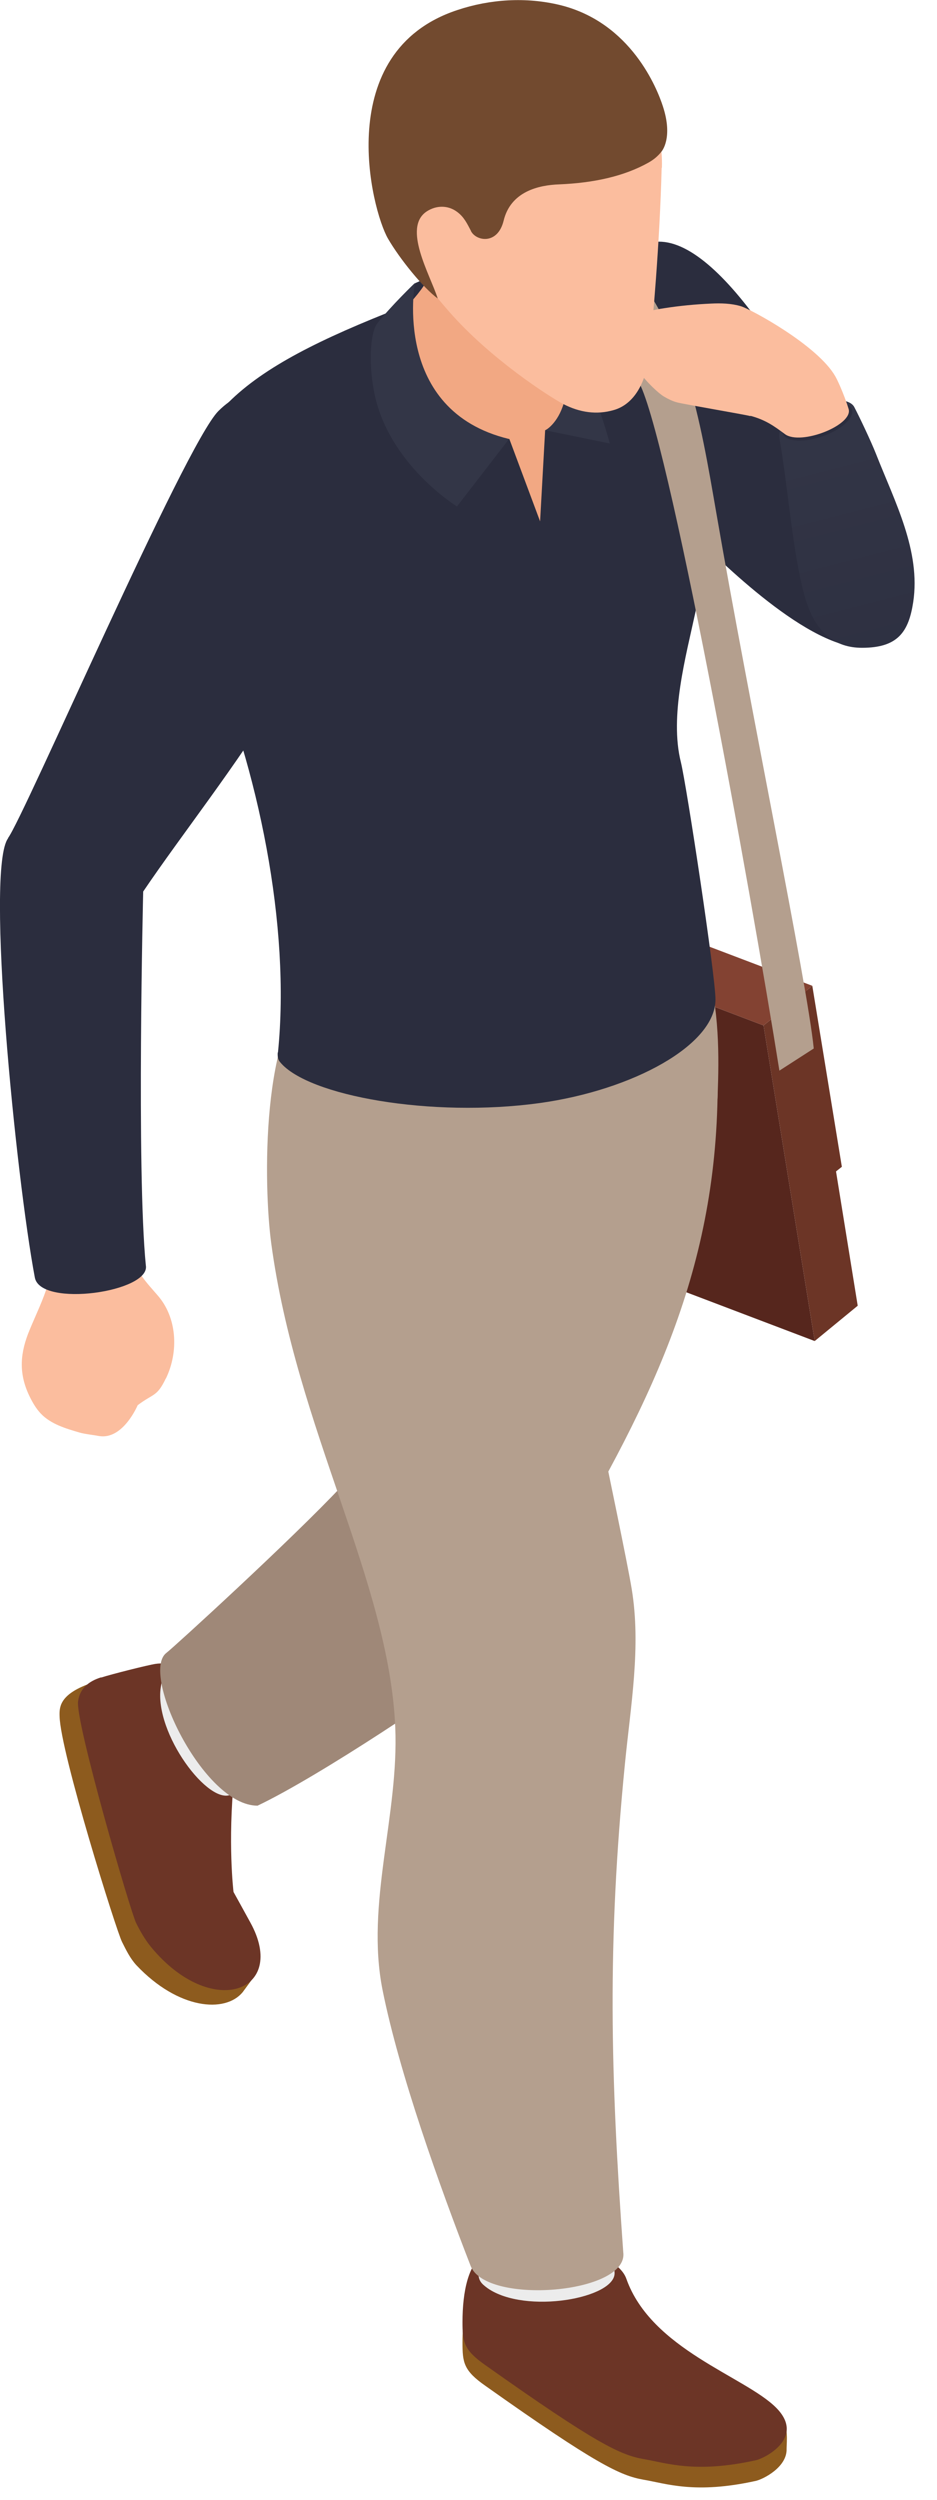 <svg width="39" height="104" viewBox="0 0 39 104" fill="none" xmlns="http://www.w3.org/2000/svg">
<path d="M35.04 48.541L34.75 48.771L33.53 41.241L33.81 41.011L35.04 48.541Z" fill="#6C3526"/>
<path d="M33.53 41.24L15.88 34.541L16.17 34.31L33.81 41.011L33.53 41.24Z" fill="#834232"/>
<path d="M33.91 55.791L16.27 49.091L14.14 35.961L31.78 42.661L33.91 55.791Z" fill="#56261D"/>
<path d="M35.7 54.321L33.91 55.791L31.78 42.661L33.58 41.201L35.7 54.321Z" fill="#6C3526"/>
<path d="M31.78 42.661L14.14 35.961L15.93 34.501L33.58 41.201L31.78 42.661Z" fill="#834232"/>
<path d="M27.041 10.09L28.68 22.08C28.881 22.19 32.461 26.08 35.12 26.82C36.211 27.12 37.48 24.78 35.961 21.35C33.391 15.54 29.66 9.46 27.041 10.1V10.09Z" fill="#2B2D3E"/>
<path d="M28.491 98.341C27.53 98.38 26.55 98.341 25.53 98.21C23.46 97.971 21.05 97.54 19.34 96.231C19.28 96.621 19.25 97.04 19.25 97.451C19.25 98.281 19.291 98.621 20.21 99.26C24.811 102.52 25.82 102.99 26.78 103.16C27.73 103.32 28.93 103.77 31.46 103.21C31.741 103.15 32.77 102.65 32.74 101.87C32.74 101.61 32.831 100.93 32.52 100.62C31.75 99.85 30 99.281 28.48 98.341H28.491Z" fill="#8D5B1E"/>
<path d="M19.25 96.591C19.25 97.421 19.291 97.761 20.21 98.401C24.811 101.661 25.82 102.131 26.78 102.301C27.73 102.461 28.93 102.911 31.46 102.351C31.84 102.271 33.541 101.401 32.3 100.161C31 98.861 27.11 97.741 26.07 94.801C25.601 93.481 21.98 92.961 20.28 93.711C19.48 94.061 19.25 95.371 19.25 96.601V96.591Z" fill="#6C3526"/>
<path d="M3.63 70.08C2.46 70.53 2.47 71.05 2.48 71.4C2.51 72.89 4.85 80.35 5.08 80.79C5.25 81.13 5.42 81.48 5.68 81.76C7.42 83.6 9.37 83.76 10.1 82.88C10.13 82.84 10.65 82.13 10.65 82.13C10.78 81.96 10.42 80.92 9.13 79.49C9.13 79.49 8.87 77.39 9 74.71C9.02 74.23 8.85 73.79 8.61 73.37C8.19 72.65 7.94 71.83 7.46 71.14C7.09 70.61 6.57 70.01 5.89 70C5.6 70 4.01 69.94 3.63 70.09V70.08Z" fill="#8D5B1E"/>
<path d="M4.21 69.78C3.7 69.94 3.33 70.23 3.25 70.77C3.12 71.6 5.44 79.57 5.67 80.01C5.84 80.35 6.03 80.68 6.27 80.98C8.8 84.07 12.01 82.86 10.42 79.98C10.23 79.63 9.72 78.71 9.72 78.71C9.72 78.71 9.47 76.65 9.75 73.91C9.8 73.43 8.59 68.9 6.48 69.22C6.19 69.26 4.6 69.66 4.21 69.79V69.78Z" fill="#6C3526"/>
<path d="M25.26 92.781C25.16 92.501 25.02 92.211 24.78 92.041C24.58 91.891 24.33 91.841 24.08 91.801C22.96 91.641 21.78 91.861 20.8 92.421L20.17 92.711C19.81 93.231 19.85 93.911 19.9 94.531C19.93 94.871 19.99 94.971 20.29 95.191C21.87 96.301 25.65 95.611 25.58 94.541C25.54 93.941 25.47 93.341 25.26 92.781Z" fill="#ECECEC"/>
<path d="M11.08 73.561C11.29 73.341 11.48 73.091 11.53 72.79C11.57 72.54 11.51 72.29 11.43 72.061C11.07 70.981 10.34 70.031 9.4 69.41L8.85 68.981C8.23 68.891 7.63 69.231 7.1 69.561C6.81 69.74 6.74 69.841 6.69 70.201C6.41 72.111 8.72 75.18 9.65 74.641C10.17 74.341 10.67 74.001 11.08 73.561Z" fill="#ECECEC"/>
<path d="M28.831 38.78L19.921 41.5C19.781 42.35 19.641 43.21 19.481 44.06C18.241 50.77 19.481 57.7 23.111 63.47L23.251 63.69C23.541 63.69 23.631 63.69 23.931 63.69C27.871 56.91 30.291 51.24 29.811 43.04C29.741 41.83 29.211 39.94 28.831 38.78Z" fill="#B49F8E"/>
<path d="M18.08 66.73C16.84 64.92 15.92 62.94 14.98 60.97C14.74 61.26 14.49 61.54 14.23 61.82C12.17 64.02 7.21 68.55 6.93 68.76C5.82 69.59 8.45 75.12 10.72 75.12C13.33 73.88 18.86 70.16 19.62 69.47C19.19 68.55 18.7 67.63 18.08 66.73Z" fill="#9F8878"/>
<path d="M29.39 40.02C26.831 39.79 14.181 40.21 13.14 40.95C10.841 42.61 10.97 49.38 11.29 51.73C12.331 59.44 16.191 65.78 16.451 71.85C16.61 75.51 15.21 79.19 15.921 82.78C16.62 86.27 18.3 90.95 19.59 94.27C20.23 95.91 26.191 95.43 25.941 93.69C25.41 86.29 25.27 80.86 26.011 73.38C26.25 70.95 26.691 68.5 26.291 66.09C25.901 63.76 23.34 52.09 23.201 50.23C28.84 47.34 29.831 46.83 29.87 45.57C29.93 43.94 29.951 42.05 29.39 40.02Z" fill="#B49F8E"/>
<path d="M11.56 43.79C11.55 43.93 11.56 44.08 11.661 44.19C12.81 45.59 17.951 46.51 22.46 45.89C26.351 45.35 29.78 43.47 29.78 41.58C29.78 40.6 28.581 32.69 28.34 31.71C27.86 29.79 28.541 27.34 28.96 25.4C29.831 21.38 30.561 18.35 30.48 15.05C30.46 14.16 30.151 13.35 29.8 12.53C27.84 7.96 22.66 10.51 17.311 12.55C10.45 15.17 7.4 17.17 7.52 22.18C7.56 23.85 7.97 25.48 8.63 27.02C10.751 31.98 12.101 38.52 11.57 43.78L11.56 43.79Z" fill="#2B2D3E"/>
<path d="M25.77 10.62C25.55 10.39 25.34 10.191 25.14 10.021C25.14 10.021 22.61 10.72 21.63 11.06C23.53 11.921 24.66 12.841 26.55 15.831C27.75 17.73 31.27 37.17 32.44 44.541L33.87 43.62C33.61 40.95 31.17 29.191 29.82 21.37C29.14 17.46 28.52 13.491 25.78 10.62H25.77Z" fill="#B49F8E"/>
<path d="M32.45 18.29C32.79 20.21 32.99 22.98 33.48 24.76C33.91 26.33 34.76 26.95 35.88 26.95C37.37 26.95 37.82 26.29 38.01 25.05C38.33 22.92 37.25 20.89 36.46 18.88C36.25 18.35 35.78 17.36 35.56 16.94C35.19 16.2 32.2 16.88 32.45 18.3V18.29Z" fill="url(#paint0_linear_2363_1296)"/>
<path d="M32.58 18.04C32.7 18.38 33.44 18.43 34.24 18.15C35.04 17.87 35.58 17.37 35.46 17.02C35.34 16.68 34.6 16.63 33.8 16.91C33 17.19 32.46 17.69 32.58 18.04Z" fill="#2B2D3E"/>
<path d="M31.23 17.31C31.02 17.25 28.43 16.81 28.18 16.74C27.99 16.69 27.81 16.6 27.64 16.5C27.2 16.25 25.14 14.24 26.36 13.27C26.72 12.98 27.2 12.89 27.66 12.82C28.3 12.72 28.94 12.66 29.59 12.63C30.01 12.61 30.44 12.62 30.84 12.74C31.24 12.86 34.03 14.36 34.77 15.66C34.95 15.98 35.22 16.67 35.32 17.01C35.53 17.68 33.33 18.55 32.67 18.06C32.2 17.71 31.86 17.47 31.24 17.3L31.23 17.31Z" fill="#FBBD9E"/>
<path d="M6.91 57.34C7.45 56.21 7.36 54.81 6.57 53.9C6.09 53.34 5.67 52.94 5.56 52.25C5.5 51.87 5.21 51.57 4.82 51.57H2.82C2.4 51.57 2.05 51.91 2.08 52.33C2.1 52.7 2.09 53.07 1.99 53.43C1.83 54.01 1.47 54.75 1.24 55.31C0.84 56.26 0.76 57.11 1.22 58.07C1.35 58.34 1.5 58.6 1.7 58.81C2.12 59.25 2.74 59.43 3.32 59.6C3.58 59.67 3.85 59.69 4.11 59.74C5.12 59.92 5.73 58.46 5.73 58.46C6.39 57.96 6.53 58.12 6.9 57.35L6.91 57.34Z" fill="#FBBD9E"/>
<path d="M0.34 34.87C-0.62 36.12 0.67 49.01 1.45 53.15C1.69 54.41 6.28 53.75 6.07 52.64C5.68 48.69 5.96 37.09 5.96 37.09C9.2 32.3 15.02 25.7 14.65 19.82C14.51 17.57 11.43 14.76 9.09 17.1C7.69 18.5 0.99 34.01 0.33 34.87H0.34Z" fill="#2B2D3E"/>
<path d="M17.28 11.78L16.64 12.96L17.29 13.691L18.72 12.39L19.11 10.98L17.28 11.78Z" fill="#2B2D3E"/>
<path d="M22.69 17.901L22.48 21.691L21.2 18.261C19.56 18.651 16.38 16.531 16.7 13.271C16.72 13.051 16.82 12.851 16.97 12.701C17.68 11.981 18.52 10.771 19.02 8.321C19.17 7.561 20.06 7.231 20.67 7.711C22.74 9.341 24.36 12.521 24.35 13.891C24.35 14.661 23.84 17.341 22.69 17.901Z" fill="#F2A883"/>
<path d="M22.69 17.9L25.38 18.45C25.38 18.45 24.7 15.7 22.68 11.96C24.76 16.84 22.7 17.9 22.7 17.9H22.69Z" fill="#333647"/>
<path d="M27.55 6.981C27.57 6.131 27.46 5.201 26.74 4.731C25.63 3.991 23.06 2.691 18.62 5.111C17.98 5.461 17.57 6.121 17.13 6.711C16.63 7.381 16.62 7.781 16.7 8.551C16.85 9.991 16.63 10.611 18.69 12.961C20.42 14.941 22.88 16.511 23.43 16.801C24.14 17.171 24.85 17.261 25.54 17.061C26.19 16.881 26.86 16.231 27.03 14.681C27.16 13.501 27.46 10.131 27.54 6.981H27.55Z" fill="#FBBD9E"/>
<path d="M19.6 9.61C19.82 10.04 20.71 10.19 20.96 9.19C21.25 7.97 22.41 7.7 23.28 7.67C24.7 7.61 25.97 7.34 27 6.76C27.21 6.64 27.38 6.5 27.53 6.31C27.53 6.31 28.03 5.76 27.59 4.42C27.36 3.71 26.28 0.94 23.31 0.21C21.91 -0.13 20.4 -0.04 19.03 0.42C13.8 2.15 15.45 8.72 16.15 9.93C16.65 10.79 17.62 11.98 18.22 12.42C17.91 11.44 16.73 9.46 17.77 8.79C18.16 8.54 18.64 8.53 19.02 8.81C19.32 9.03 19.44 9.3 19.61 9.62L19.6 9.61Z" fill="#724A2F"/>
<path d="M21.19 18.261L19.02 21.07C19.02 21.07 16.15 19.311 15.57 16.3C15.31 14.921 15.45 13.78 15.7 13.46C16.27 12.73 17.27 11.771 17.27 11.771C17.27 11.771 16.3 17.081 21.18 18.261H21.19Z" fill="#333647"/>
<defs>
<linearGradient id="paint0_linear_2363_1296" x1="33.87" y1="16.74" x2="38.2" y2="33.53" gradientUnits="userSpaceOnUse">
<stop stop-color="#333647"/>
<stop offset="1" stop-color="#2B2D3E"/>
</linearGradient>
</defs>
</svg>
